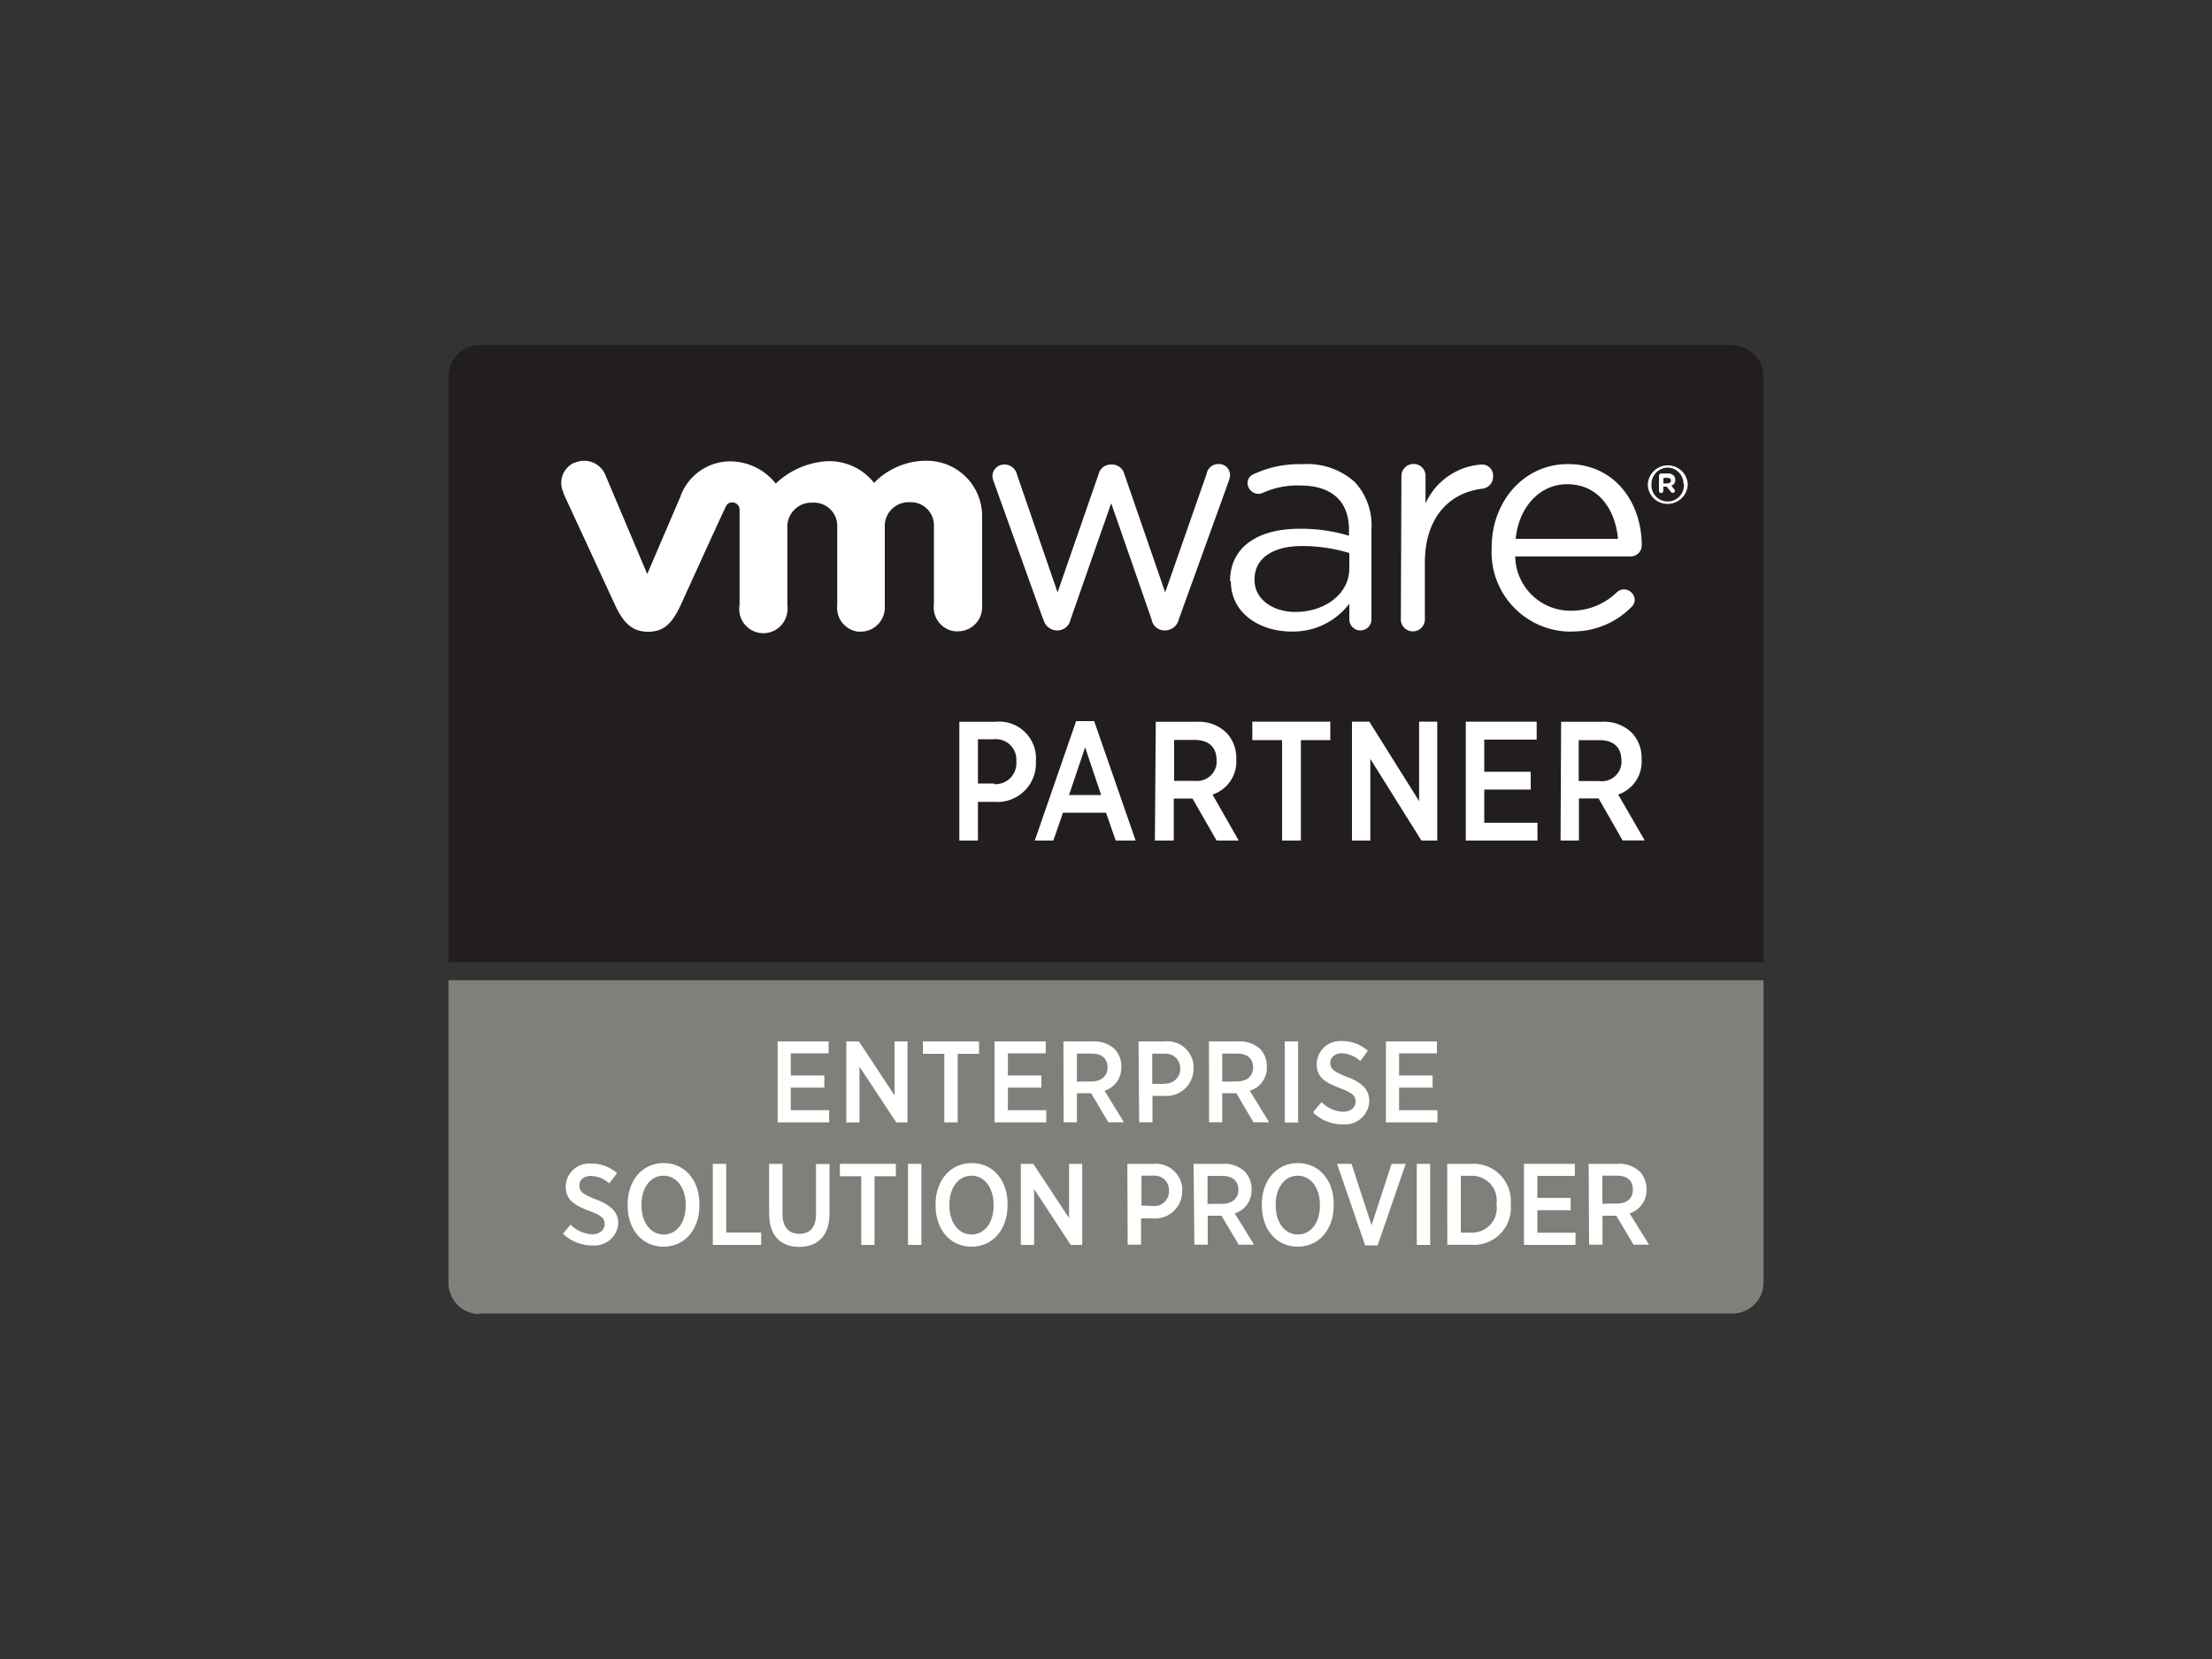 <svg id="e3f7a65a-d2bb-4a8b-af8a-0b5a98715eed" data-name="Layer 1" xmlns="http://www.w3.org/2000/svg" width="200" height="150" viewBox="0 0 200 150"><rect x="0" y="0" width="200" height="150" fill="#333333" stroke="none"/><defs><style>.a3a54764-4b90-4a9d-ba11-ac6cfdc1b51e{fill:#221e1f;}.ec6d13e2-c823-4cc2-8af5-43ea6be45b2e{fill:#80807b;}.ec18db9b-f3c8-4e45-9cb5-445f5c2eaefe{fill:#fff;}</style></defs><path class="a3a54764-4b90-4a9d-ba11-ac6cfdc1b51e" d="M156.67,31.2H43.35A2.78,2.78,0,0,0,40.57,34h0V87H159.45V34a2.79,2.79,0,0,0-2.78-2.75"/><path class="ec6d13e2-c823-4cc2-8af5-43ea6be45b2e" d="M43.35,118.76H156.67a2.79,2.79,0,0,0,2.78-2.78V88.63H40.55V116a2.8,2.8,0,0,0,2.8,2.81"/><path class="ec18db9b-f3c8-4e45-9cb5-445f5c2eaefe" d="M94.32,56,89.87,43.61a2,2,0,0,1-.14-.59A1.07,1.07,0,0,1,90.83,42h0a1.14,1.14,0,0,1,1.11.87l3.68,10.69,3.71-10.69A1.13,1.13,0,0,1,100.4,42h.13a1.15,1.15,0,0,1,1.13.87l3.69,10.69,3.75-10.72a1.06,1.06,0,0,1,1.05-.88,1,1,0,0,1,1.07,1v0a2.41,2.41,0,0,1-.14.59L106.58,56a1.28,1.28,0,0,1-1.2,1h-.07a1.19,1.19,0,0,1-1.19-1l-3.65-10.5L96.8,56a1.22,1.22,0,0,1-1.18,1h-.05a1.28,1.28,0,0,1-1.23-1"/><path class="ec18db9b-f3c8-4e45-9cb5-445f5c2eaefe" d="M126.71,43.05a1.09,1.09,0,0,1,1.07-1.1,1.07,1.07,0,0,1,1.11,1v2.57A6,6,0,0,1,133.94,42,1,1,0,0,1,135,43v.09a1.09,1.09,0,0,1-1,1.1c-2.84.35-5.17,2.47-5.17,6.7v5a1.09,1.09,0,1,1-2.17,0h0"/><path class="ec18db9b-f3c8-4e45-9cb5-445f5c2eaefe" d="M146.29,48.72c-.23-2.63-1.75-4.94-4.6-4.94-2.5,0-4.37,2.1-4.65,4.94m5,8.39a7.18,7.18,0,0,1-7.17-7.55V49.5c0-4.18,2.93-7.54,6.89-7.54,4.26,0,6.68,3.5,6.68,7.35a1,1,0,0,1-1,1H137a5,5,0,0,0,5.06,4.91,5.9,5.9,0,0,0,4.14-1.68,1,1,0,0,1,.61-.25,1,1,0,0,1,1,.93h0a.94.94,0,0,1-.34.7A7.39,7.39,0,0,1,142,57.09"/><path class="ec18db9b-f3c8-4e45-9cb5-445f5c2eaefe" d="M122,51.41V50a14.85,14.85,0,0,0-4.29-.63c-2.73,0-4.28,1.19-4.28,3v.06c0,1.83,1.75,2.9,3.69,2.9,2.67,0,4.88-1.63,4.88-3.94m-10.78,1.14v0c0-3.09,2.54-4.72,6.25-4.72a14.92,14.92,0,0,1,4.5.63V47.9c0-2.62-1.61-4-4.38-4a7.56,7.56,0,0,0-3.41.66,1.24,1.24,0,0,1-.38.09,1,1,0,0,1-1-.93.87.87,0,0,1,.6-.87,9.71,9.71,0,0,1,4.38-.88,6.41,6.41,0,0,1,4.71,1.61A5.75,5.75,0,0,1,124,47.87v8.06A1,1,0,0,1,123,57h0a1,1,0,0,1-1-1V54.58a6.37,6.37,0,0,1-5.26,2.52c-2.7,0-5.45-1.55-5.45-4.55"/><path class="ec18db9b-f3c8-4e45-9cb5-445f5c2eaefe" d="M54.71,42.89A2.07,2.07,0,0,0,52,41.83l-.06,0a2,2,0,0,0-1,2.69s0,.05,0,.08L55.61,54.7c.74,1.58,1.51,2.42,3,2.42s2.21-.87,2.94-2.42c0,0,4-8.81,4.08-8.9a.58.58,0,0,1,.59-.37.65.65,0,0,1,.65.65h0V54.7a2.18,2.18,0,1,0,4.32.56,1.75,1.75,0,0,0,0-.56v-7a2.17,2.17,0,0,1,2.08-2.25h.22a2.1,2.1,0,0,1,2.21,2,1,1,0,0,1,0,.25v7a2.17,2.17,0,0,0,1.89,2.41h.22A2.18,2.18,0,0,0,80,54.94a1.93,1.93,0,0,0,0-.24v-7A2.16,2.16,0,0,1,82,45.41h.23a2.09,2.09,0,0,1,2.21,2,1.13,1.13,0,0,1,0,.26v7a2.17,2.17,0,0,0,1.89,2.41h.27a2.18,2.18,0,0,0,2.2-2.18,1.93,1.93,0,0,0,0-.24v-8a5,5,0,0,0-5-5h-.21a6.59,6.59,0,0,0-4.56,2,5.14,5.14,0,0,0-4.51-1.94,7.4,7.4,0,0,0-4.38,2,5.28,5.28,0,0,0-3.91-2,4.78,4.78,0,0,0-4.71,3.18l-3,7"/><path class="ec18db9b-f3c8-4e45-9cb5-445f5c2eaefe" d="M152.21,43.75h0a1.45,1.45,0,0,0-1.42-1.47h0a1.49,1.49,0,0,0-1.47,1.47h0a1.47,1.47,0,1,0,2.93,0h0m-3.26,0h0a1.81,1.81,0,0,1,3.61,0h0a1.82,1.82,0,0,1-1.81,1.81,1.77,1.77,0,0,1-1.8-1.7v-.11"/><path class="ec18db9b-f3c8-4e45-9cb5-445f5c2eaefe" d="M150.78,43.7c.19,0,.3-.11.3-.25h0c0-.15-.11-.24-.3-.24h-.38v.51M150,43a.2.2,0,0,1,.19-.19h.62a.66.66,0,0,1,.5.18.5.5,0,0,1,.16.4h0a.51.51,0,0,1-.35.52l.26.34a.2.2,0,0,1,.06.14.18.18,0,0,1-.18.17.25.25,0,0,1-.19-.09l-.37-.47h-.31v.39a.2.2,0,0,1-.2.19.2.2,0,0,1-.19-.19Z"/><path class="ec18db9b-f3c8-4e45-9cb5-445f5c2eaefe" d="M86.74,65.26H90a3.33,3.33,0,0,1,3.66,3.59h0a3.48,3.48,0,0,1-3.76,3.65H88.42V76H86.74m3.15-5.1a1.89,1.89,0,0,0,2-1.72,1.93,1.93,0,0,0,0-.34h0a1.85,1.85,0,0,0-1.66-2,1.7,1.7,0,0,0-.39,0H88.42v4h1.47Z"/><path class="ec18db9b-f3c8-4e45-9cb5-445f5c2eaefe" d="M97.3,65.2h1.63L102.68,76h-1.8L100,73.48H96.11L95.24,76H93.56m6-4.12-1.45-4.31-1.45,4.31Z"/><path class="ec18db9b-f3c8-4e45-9cb5-445f5c2eaefe" d="M104.5,65.26h3.69a3.59,3.59,0,0,1,2.71,1,3.32,3.32,0,0,1,.88,2.36v.07a3.13,3.13,0,0,1-2.15,3.15L112,76h-2l-2.18-3.8h-1.69V76h-1.71M108,70.6a1.78,1.78,0,0,0,2-1.54,1.67,1.67,0,0,0,0-.32h0c0-1.21-.74-1.84-2-1.84h-1.84v3.7Z"/><polyline class="ec18db9b-f3c8-4e45-9cb5-445f5c2eaefe" points="115.92 66.92 113.23 66.92 113.23 65.25 120.28 65.25 120.28 66.92 117.62 66.92 117.62 76 115.92 76"/><polyline class="ec18db9b-f3c8-4e45-9cb5-445f5c2eaefe" points="122.24 65.25 123.81 65.25 128.31 72.43 128.31 65.25 129.95 65.25 129.95 76 128.52 76 123.9 68.62 123.9 76 122.24 76"/><polyline class="ec18db9b-f3c8-4e45-9cb5-445f5c2eaefe" points="132.53 65.25 138.94 65.25 138.94 66.87 134.2 66.87 134.2 69.78 138.4 69.78 138.4 71.39 134.2 71.39 134.2 74.39 139.01 74.39 139.01 76 132.53 76"/><path class="ec18db9b-f3c8-4e45-9cb5-445f5c2eaefe" d="M141.15,65.26h3.69a3.59,3.59,0,0,1,2.71,1,3.32,3.32,0,0,1,.88,2.36v.07a3.14,3.14,0,0,1-2.12,3.15l2.4,4.15h-2l-2.17-3.8h-1.78V76h-1.66m3.5-5.38a1.78,1.78,0,0,0,2-1.54,1.13,1.13,0,0,0,0-.32h0c0-1.21-.73-1.84-2-1.84h-1.86v3.7Z"/><polyline class="ec18db9b-f3c8-4e45-9cb5-445f5c2eaefe" points="70.31 94.16 74.92 94.16 74.92 95.24 71.5 95.24 71.5 97.24 74.53 97.24 74.53 98.34 71.5 98.34 71.5 100.38 74.97 100.38 74.97 101.48 70.31 101.48"/><polyline class="ec18db9b-f3c8-4e45-9cb5-445f5c2eaefe" points="76.52 94.16 77.66 94.16 80.88 99.04 80.88 94.16 82.05 94.16 82.05 101.48 81.04 101.48 77.71 96.45 77.71 101.48 76.52 101.48"/><polyline class="ec18db9b-f3c8-4e45-9cb5-445f5c2eaefe" points="85.38 95.28 83.45 95.28 83.45 94.16 88.52 94.16 88.52 95.28 86.59 95.28 86.59 101.48 85.38 101.48"/><polyline class="ec18db9b-f3c8-4e45-9cb5-445f5c2eaefe" points="89.92 94.16 94.55 94.16 94.55 95.24 91.13 95.24 91.13 97.24 94.16 97.24 94.16 98.34 91.13 98.34 91.13 100.38 94.6 100.38 94.6 101.48 89.92 101.48"/><path class="ec18db9b-f3c8-4e45-9cb5-445f5c2eaefe" d="M96.15,94.16h2.62a2.73,2.73,0,0,1,2,.68,2.22,2.22,0,0,1,.61,1.61h0a2.16,2.16,0,0,1-1.51,2.17l1.75,2.85h-1.41l-1.56-2.63H97.37v2.63h-1.2m2.5-3.69c.94,0,1.47-.51,1.47-1.26h0c0-.82-.54-1.26-1.44-1.26H97.37V97.8Z"/><path class="ec18db9b-f3c8-4e45-9cb5-445f5c2eaefe" d="M102.94,94.16h2.36a2.37,2.37,0,0,1,2.61,2.12,1.61,1.61,0,0,1,0,.31h0a2.45,2.45,0,0,1-2.71,2.49h-1v2.39H103m2.25-3.5a1.33,1.33,0,0,0,1.46-1.19,1.09,1.09,0,0,0,0-.18h0a1.3,1.3,0,0,0-1.26-1.33h-1.27V98h1.1Z"/><path class="ec18db9b-f3c8-4e45-9cb5-445f5c2eaefe" d="M109.31,94.16h2.62a2.73,2.73,0,0,1,2,.68,2.22,2.22,0,0,1,.61,1.61h0A2.16,2.16,0,0,1,113,98.62l1.75,2.85h-1.42l-1.55-2.63h-1.27v2.63h-1.19m2.51-3.69c.94,0,1.47-.51,1.47-1.26h0c0-.82-.54-1.26-1.44-1.26h-1.35V97.8Z"/><rect class="ec18db9b-f3c8-4e45-9cb5-445f5c2eaefe" x="116.16" y="94.16" width="1.21" height="7.33"/><path class="ec18db9b-f3c8-4e45-9cb5-445f5c2eaefe" d="M118.75,100.52l.74-.87a2.88,2.88,0,0,0,1.93.87c.7,0,1.15-.38,1.15-.93h0c0-.46-.24-.77-1.4-1.2-1.38-.52-2.12-1-2.12-2.2h0a2.11,2.11,0,0,1,2.16-2.06h.17a3.4,3.4,0,0,1,2.29.88l-.68.92a2.7,2.7,0,0,0-1.64-.7c-.67,0-1.07.37-1.07.88h0c0,.51.28.79,1.52,1.26s2,1.08,2,2.16h0a2.16,2.16,0,0,1-2.18,2.13h-.2a3.84,3.84,0,0,1-2.63-1"/><polyline class="ec18db9b-f3c8-4e45-9cb5-445f5c2eaefe" points="125.31 94.16 129.92 94.16 129.92 95.24 126.5 95.24 126.5 97.24 129.53 97.24 129.53 98.34 126.5 98.34 126.5 100.38 129.97 100.38 129.97 101.48 125.31 101.48"/><path class="ec18db9b-f3c8-4e45-9cb5-445f5c2eaefe" d="M50.86,111.6l.73-.88a2.89,2.89,0,0,0,1.93.88c.7,0,1.15-.39,1.15-.93h0c0-.46-.24-.77-1.4-1.19-1.38-.53-2.12-1-2.12-2.22h0a2.12,2.12,0,0,1,2.16-2.06l.17,0a3.51,3.51,0,0,1,2.31.87l-.7.93a2.63,2.63,0,0,0-1.64-.68c-.67,0-1.07.36-1.07.87h0c0,.51.28.79,1.52,1.26s2,1.1,2,2.16h0a2.14,2.14,0,0,1-2.28,2h-.1a3.86,3.86,0,0,1-2.63-1.07"/><path class="ec18db9b-f3c8-4e45-9cb5-445f5c2eaefe" d="M56.75,109v-.11c0-2.17,1.33-3.73,3.25-3.73s3.24,1.54,3.24,3.71v.11c0,2.18-1.33,3.74-3.25,3.74s-3.24-1.54-3.24-3.72M62,109v-.07c0-1.58-.87-2.63-2-2.63s-2,1-2,2.63V109c0,1.58.87,2.62,2,2.62s2-1,2-2.62"/><polyline class="ec18db9b-f3c8-4e45-9cb5-445f5c2eaefe" points="64.45 105.23 65.66 105.23 65.66 111.44 68.82 111.44 68.82 112.56 64.45 112.56"/><path class="ec18db9b-f3c8-4e45-9cb5-445f5c2eaefe" d="M69.54,109.76v-4.53h1.21v4.53c0,1.19.58,1.8,1.52,1.8s1.51-.59,1.51-1.75v-4.56H75v4.49c0,2-1.09,3-2.74,3s-2.71-1-2.71-2.94"/><polyline class="ec18db9b-f3c8-4e45-9cb5-445f5c2eaefe" points="77.87 106.35 75.94 106.35 75.94 105.23 81 105.23 81 106.35 79.07 106.35 79.07 112.56 77.87 112.56"/><rect class="ec18db9b-f3c8-4e45-9cb5-445f5c2eaefe" x="82.1" y="105.23" width="1.21" height="7.33"/><path class="ec18db9b-f3c8-4e45-9cb5-445f5c2eaefe" d="M84.59,109v-.11c0-2.17,1.34-3.73,3.27-3.73s3.24,1.54,3.24,3.71v.11c0,2.18-1.34,3.74-3.26,3.74s-3.25-1.54-3.25-3.72m5.25,0v-.07c0-1.58-.87-2.63-2-2.63s-2,1-2,2.63V109c0,1.58.87,2.62,2,2.62s2-1,2-2.62"/><polyline class="ec18db9b-f3c8-4e45-9cb5-445f5c2eaefe" points="92.3 105.23 93.42 105.23 96.66 110.13 96.66 105.23 97.85 105.23 97.85 112.56 96.81 112.56 93.5 107.51 93.5 112.56 92.3 112.56"/><path class="ec18db9b-f3c8-4e45-9cb5-445f5c2eaefe" d="M101.93,105.23h2.34a2.4,2.4,0,0,1,2.62,2.13c0,.1,0,.2,0,.31h0a2.46,2.46,0,0,1-2.72,2.49h-1v2.38h-1.21m2.26-3.5a1.33,1.33,0,0,0,1.47-1.17,1.28,1.28,0,0,0,0-.19h0a1.29,1.29,0,0,0-1.21-1.38,1.22,1.22,0,0,0-.27,0h-1V109Z"/><path class="ec18db9b-f3c8-4e45-9cb5-445f5c2eaefe" d="M107.92,105.23h2.63a2.67,2.67,0,0,1,2,.7,2.26,2.26,0,0,1,.61,1.61h0a2.17,2.17,0,0,1-1.52,2.17l1.75,2.83H112l-1.56-2.62a.08.08,0,0,1-.07,0h-1.17v2.62h-1.21m2.51-3.7c.94,0,1.47-.51,1.47-1.26h0c0-.82-.55-1.26-1.46-1.26h-1.33v2.54Z"/><path class="ec18db9b-f3c8-4e45-9cb5-445f5c2eaefe" d="M114.09,109v-.11c0-2.17,1.34-3.73,3.26-3.73s3.24,1.54,3.24,3.71v.11c0,2.18-1.33,3.74-3.25,3.74s-3.25-1.54-3.25-3.72m5.25,0v-.07c0-1.58-.87-2.63-2-2.63s-2,1-2,2.63V109c0,1.58.87,2.62,2,2.62s2-1,2-2.62"/><polyline class="ec18db9b-f3c8-4e45-9cb5-445f5c2eaefe" points="120.89 105.23 122.2 105.23 124.01 110.78 125.82 105.23 127.1 105.23 124.56 112.6 123.43 112.6"/><rect class="ec18db9b-f3c8-4e45-9cb5-445f5c2eaefe" x="128.1" y="105.23" width="1.21" height="7.33"/><path class="ec18db9b-f3c8-4e45-9cb5-445f5c2eaefe" d="M130.85,105.23h2.24a3.36,3.36,0,0,1,3.51,3.19c0,.14,0,.28,0,.42v.09a3.36,3.36,0,0,1-3.08,3.62,3,3,0,0,1-.42,0h-2.24m1.22-6.24v5.14h1a2.22,2.22,0,0,0,2.23-2.53v-.07a2.23,2.23,0,0,0-2.23-2.54Z"/><polyline class="ec18db9b-f3c8-4e45-9cb5-445f5c2eaefe" points="137.79 105.23 142.39 105.23 142.39 106.32 139 106.32 139 108.31 142.01 108.31 142.01 109.42 139 109.42 139 111.46 142.45 111.46 142.45 112.56 137.79 112.56"/><path class="ec18db9b-f3c8-4e45-9cb5-445f5c2eaefe" d="M143.64,105.23h2.62a2.68,2.68,0,0,1,2,.7,2.26,2.26,0,0,1,.61,1.61h0a2.19,2.19,0,0,1-1.53,2.17l1.76,2.83h-1.4l-1.56-2.62a.08.08,0,0,1-.07,0h-1.18v2.62h-1.21m2.49-3.72c1,0,1.47-.51,1.47-1.26h0c0-.82-.52-1.26-1.43-1.26h-1.33v2.54Z"/></svg>